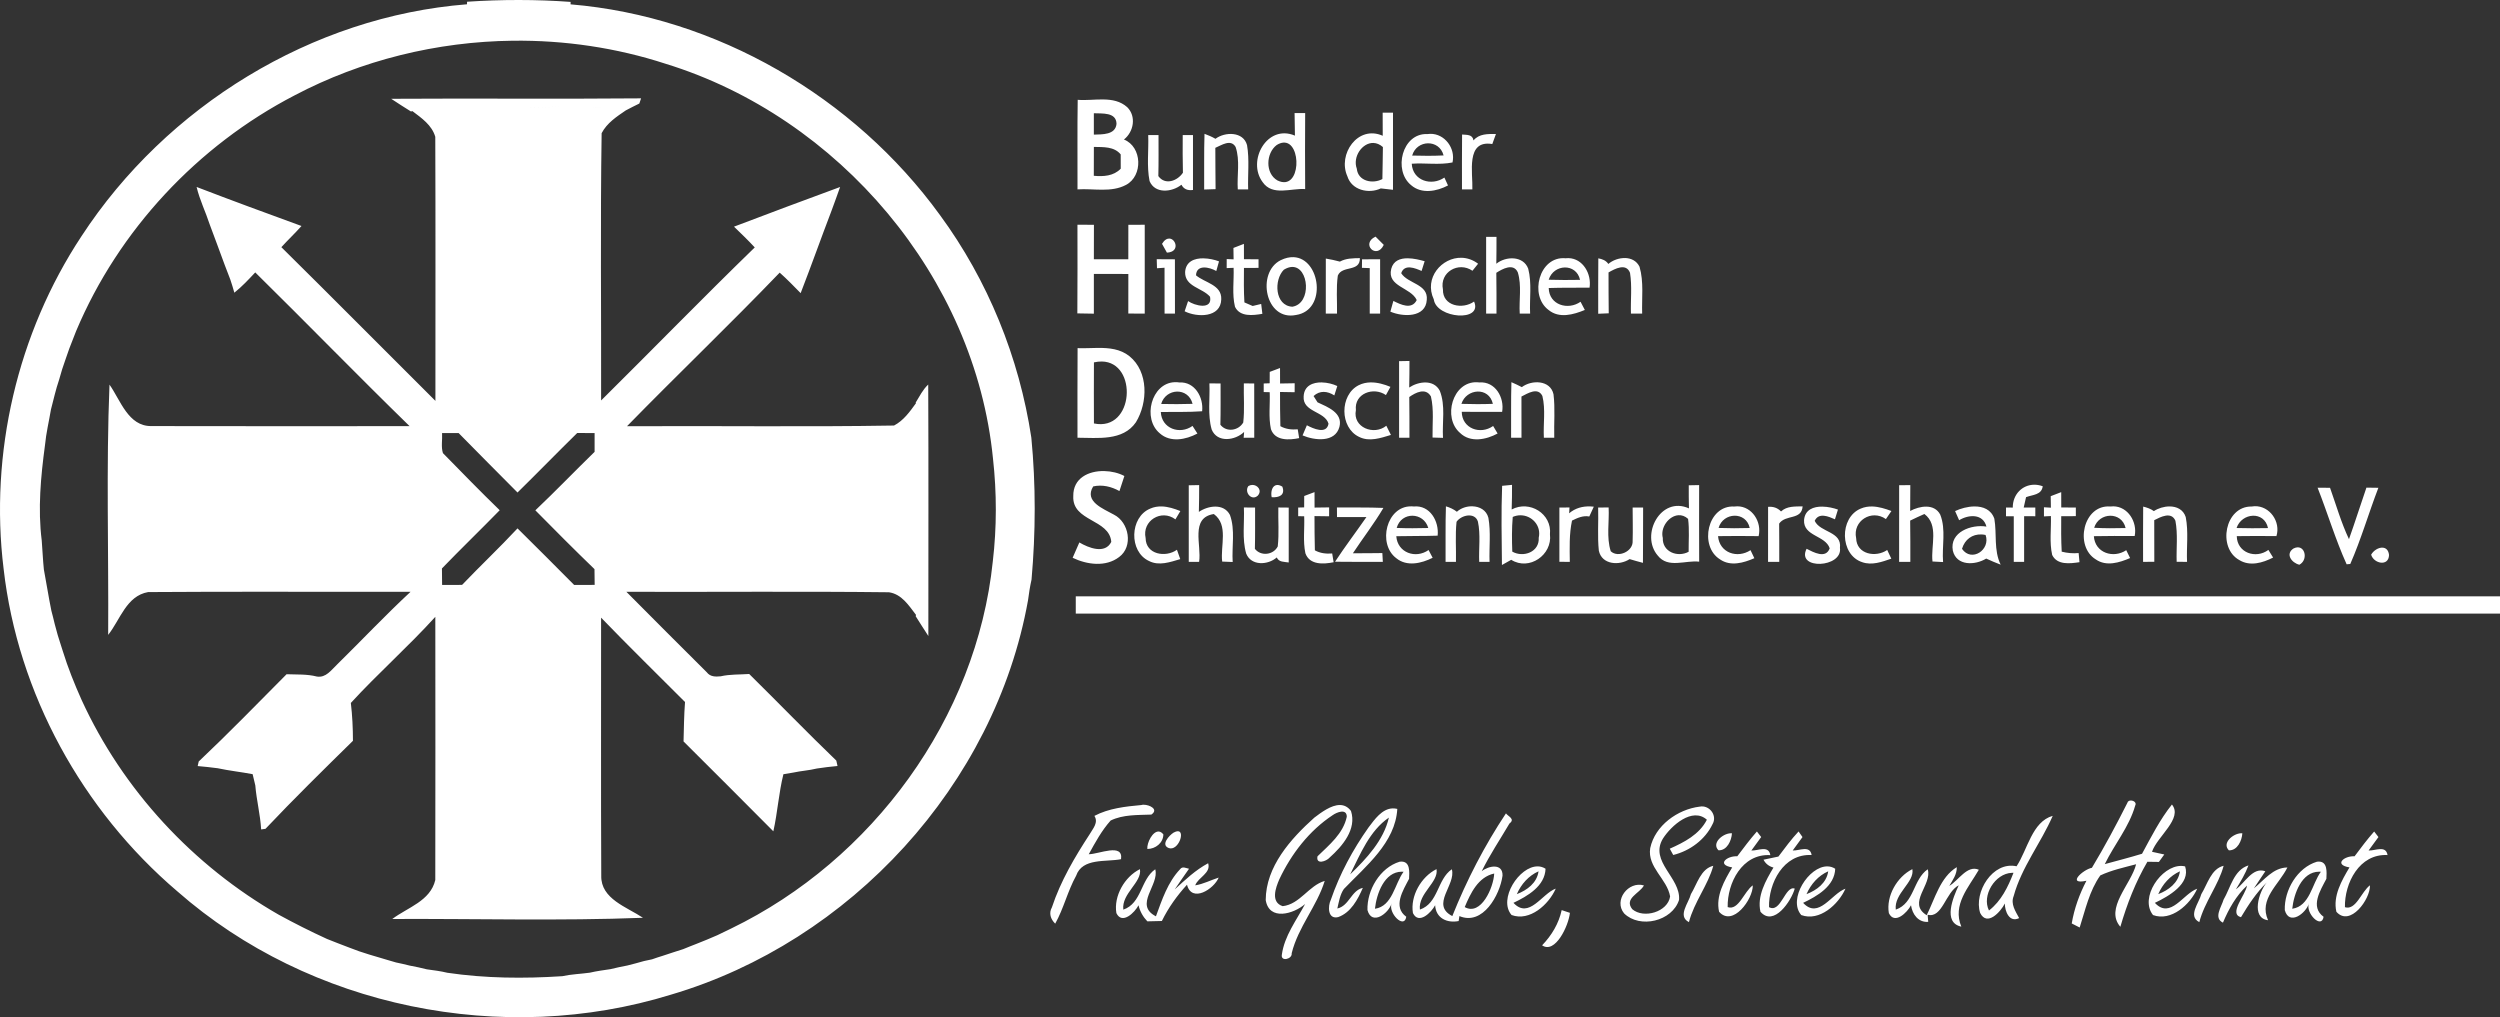 <svg xmlns:dc="http://purl.org/dc/elements/1.1/" xmlns:cc="http://creativecommons.org/ns#" xmlns:rdf="http://www.w3.org/1999/02/22-rdf-syntax-ns#" xmlns:svg="http://www.w3.org/2000/svg" xmlns="http://www.w3.org/2000/svg" xmlns:sodipodi="http://sodipodi.sourceforge.net/DTD/sodipodi-0.dtd" xmlns:inkscape="http://www.inkscape.org/namespaces/inkscape" width="150pt" height="61.034pt" viewBox="0 0 150 61.034" id="svg182" sodipodi:docname="BHDS_Logo_weiss.svg" inkscape:version="1.0.1 (3bc2e813f5, 2020-09-07)"><rect x="0" y="0" width="150" height="61.034" fill="#333333" stroke="none"/><style></style><defs id="defs186"></defs><path id="path2" style="fill:#ffffff;stroke-width:0.207" d="M 31.131,2.205314e-5 C 30.095,-0.001 29.059,0.034 28.024,0.104 l -0.004,0.153 C 18.711,0.991 9.977,6.377 4.889,14.173 1.041,19.998 -0.635,27.205 0.217,34.132 1.068,41.599 4.933,48.62 10.642,53.482 c 7.947,6.977 19.547,9.313 29.624,6.195 10.749,-3.17 19.429,-12.586 21.415,-23.658 0.054,-0.416 0.118,-0.832 0.211,-1.244 0.25,-2.828 0.261,-5.69 -0.012,-8.517 C 61.153,21.45 59.276,16.822 56.396,12.901 51.252,5.81 42.984,0.991 34.234,0.261 l 0.002,-0.147 C 33.202,0.038 32.166,0.001 31.13,2.205314e-5 Z M 30.763,2.443 c 3.106,-0.037 6.216,0.42 9.173,1.383 10.395,3.199 18.572,12.812 19.644,23.695 0.228,2.042 0.228,4.121 -0.012,6.164 -0.975,9.404 -7.221,17.915 -15.686,22.02 -0.283,0.132 -0.563,0.271 -0.844,0.408 -0.422,0.18 -0.842,0.364 -1.27,0.526 -0.259,0.106 -0.524,0.199 -0.778,0.31 -0.414,0.128 -0.824,0.267 -1.233,0.401 -0.213,0.064 -0.424,0.134 -0.633,0.209 -0.122,0.027 -0.364,0.077 -0.486,0.104 -0.327,0.101 -0.66,0.176 -0.989,0.265 -0.339,0.07 -0.679,0.13 -1.012,0.219 -0.416,0.064 -0.836,0.116 -1.246,0.213 -0.55,0.077 -1.109,0.091 -1.653,0.211 -2.299,0.151 -4.614,0.132 -6.896,-0.205 -0.406,-0.101 -0.822,-0.149 -1.233,-0.207 -0.335,-0.089 -0.676,-0.155 -1.016,-0.221 -0.275,-0.072 -0.553,-0.132 -0.83,-0.19 -0.321,-0.099 -0.645,-0.182 -0.964,-0.284 -0.213,-0.06 -0.424,-0.124 -0.633,-0.188 -0.211,-0.066 -0.42,-0.134 -0.629,-0.203 -0.211,-0.079 -0.422,-0.157 -0.631,-0.236 C 20.472,56.679 20.05,56.503 19.622,56.338 18.641,55.889 17.676,55.404 16.731,54.887 11.585,51.943 7.37,47.395 4.898,42.001 4.467,41.037 4.072,40.056 3.762,39.048 3.656,38.734 3.565,38.415 3.462,38.1 3.406,37.883 3.348,37.668 3.286,37.453 3.217,37.18 3.157,36.907 3.081,36.638 2.913,35.818 2.789,34.991 2.632,34.169 2.572,33.592 2.551,33.011 2.504,32.433 2.264,30.532 2.446,28.593 2.7,26.704 c 0.068,-0.72 0.238,-1.424 0.358,-2.137 0.157,-0.594 0.286,-1.194 0.486,-1.777 0.058,-0.213 0.12,-0.426 0.186,-0.637 0.068,-0.207 0.139,-0.414 0.211,-0.619 0.068,-0.209 0.143,-0.42 0.219,-0.627 0.137,-0.348 0.271,-0.697 0.408,-1.045 C 7.116,13.811 11.854,8.74 17.674,5.723 21.695,3.604 26.224,2.497 30.763,2.443 Z m 7.702,3.458 c -4.997,0.046 -9.996,-0.006 -14.993,0.027 0.387,0.265 0.79,0.507 1.186,0.761 l 0.085,-0.023 c 0.552,0.418 1.169,0.838 1.374,1.542 0.021,5.28 0.006,10.563 0.008,15.845 -3.085,-3.071 -6.147,-6.164 -9.243,-9.222 0.391,-0.432 0.819,-0.832 1.208,-1.271 -2.102,-0.768 -4.207,-1.537 -6.294,-2.342 0.184,0.776 0.542,1.496 0.788,2.253 0.308,0.805 0.596,1.616 0.898,2.423 0.108,0.296 0.226,0.59 0.339,0.884 0.087,0.259 0.168,0.521 0.24,0.784 0.457,-0.364 0.855,-0.792 1.254,-1.217 3.106,3.058 6.141,6.184 9.261,9.224 -5.167,0.002 -10.333,0.009 -15.5,-0.004 -1.384,0.012 -1.844,-1.55 -2.506,-2.487 -0.203,4.98 -0.047,10.014 -0.079,15.015 0.722,-0.91 1.092,-2.338 2.396,-2.568 5.249,-0.041 10.499,-0.004 15.748,-0.018 -1.517,1.411 -2.938,2.917 -4.414,4.368 -0.343,0.325 -0.666,0.807 -1.208,0.718 -0.592,-0.153 -1.21,-0.114 -1.817,-0.139 -1.746,1.757 -3.474,3.536 -5.274,5.237 -0.014,0.068 -0.046,0.205 -0.06,0.273 0.399,0.033 0.798,0.079 1.198,0.13 0.693,0.149 1.401,0.225 2.098,0.356 0.052,0.226 0.103,0.451 0.161,0.674 0.072,0.888 0.3,1.753 0.35,2.642 0.064,-0.01 0.197,-0.029 0.261,-0.037 1.705,-1.802 3.476,-3.542 5.247,-5.28 0,-0.759 -0.037,-1.519 -0.126,-2.272 1.63,-1.777 3.449,-3.379 5.069,-5.167 0.004,5.264 0.008,10.528 -0.002,15.791 -0.296,1.262 -1.659,1.643 -2.58,2.338 5.007,-0.023 10.05,0.122 15.04,-0.072 -0.956,-0.643 -2.535,-1.128 -2.502,-2.52 -0.025,-5.162 -0.006,-10.325 -0.01,-15.487 1.653,1.711 3.354,3.377 5.036,5.061 -0.06,0.786 -0.068,1.576 -0.089,2.365 1.796,1.796 3.602,3.584 5.388,5.392 0.255,-1.132 0.323,-2.301 0.604,-3.424 l 0.587,-0.099 c 0.468,-0.103 0.952,-0.128 1.419,-0.244 0.41,-0.064 0.824,-0.112 1.24,-0.151 -0.019,-0.081 -0.054,-0.244 -0.072,-0.325 -1.771,-1.703 -3.476,-3.472 -5.227,-5.196 -0.571,0.041 -1.15,0.011 -1.709,0.139 -0.315,0.033 -0.631,0.031 -0.836,-0.242 -1.614,-1.604 -3.22,-3.213 -4.823,-4.827 5.251,0.017 10.505,-0.035 15.754,0.027 0.77,0.114 1.19,0.794 1.624,1.359 l -0.021,0.077 c 0.255,0.395 0.501,0.797 0.761,1.19 -0.002,-5.03 0.015,-10.06 -0.008,-15.09 -0.325,0.304 -0.521,0.708 -0.751,1.08 l 0.012,0.045 c -0.368,0.509 -0.741,1.034 -1.312,1.335 -5.338,0.091 -10.683,0.01 -16.023,0.042 3.027,-3.097 6.16,-6.094 9.162,-9.216 0.439,0.391 0.848,0.811 1.258,1.231 0.639,-1.647 1.229,-3.315 1.86,-4.966 0.17,-0.468 0.345,-0.933 0.507,-1.403 -2.127,0.78 -4.248,1.575 -6.366,2.38 0.422,0.408 0.846,0.813 1.245,1.246 -3.112,3.021 -6.137,6.131 -9.218,9.182 0.012,-5.344 -0.05,-10.693 0.031,-16.037 C 36.418,7.377 37,6.998 37.552,6.621 36.946,6.515 36.336,6.456 35.724,6.426 35.113,6.395 34.499,6.394 33.884,6.403 c -0.922,0.013 -1.846,0.048 -2.767,0.043 0.921,0.005 1.845,-0.03 2.767,-0.043 0.615,-0.009 1.229,-0.007 1.841,0.023 0.612,0.03 1.222,0.089 1.828,0.196 0.267,-0.141 0.534,-0.279 0.807,-0.41 0.027,-0.079 0.079,-0.234 0.105,-0.31 z m 27.745,0.066 c -0.518,-0.009 -1.058,0.064 -1.548,0.022 -0.027,1.79 -0.006,3.582 -0.012,5.374 0.964,-0.066 2.019,0.207 2.911,-0.269 1.03,-0.54 0.97,-2.288 -0.124,-2.723 0.586,-0.459 0.755,-1.392 0.195,-1.941 C 67.225,6.066 66.728,5.976 66.21,5.968 Z M 26.768,6.397 c -0.149,0.003 -0.299,0.01 -0.447,0.019 0.149,-0.009 0.298,-0.016 0.447,-0.019 z m 0.621,3.104e-4 c 0.048,7.242e-4 0.096,0.001 0.143,0.002 -0.048,-9.932e-4 -0.096,-0.001 -0.143,-0.002 z m 0.583,0.015 c 0.192,0.006 0.383,0.011 0.574,0.017 -0.191,-0.006 -0.383,-0.011 -0.574,-0.017 z m -1.772,0.012 c -0.142,0.01 -0.284,0.023 -0.426,0.04 0.142,-0.017 0.284,-0.03 0.426,-0.04 z m 3.608,0.017 c -0.046,0.001 -0.092,0.002 -0.138,0.002 0.046,-7.449e-4 0.092,-0.001 0.138,-0.002 z m -0.687,6.001e-4 c 0.107,0.002 0.214,0.004 0.321,0.004 -0.107,1.421e-4 -0.214,-0.002 -0.321,-0.004 z m -3.677,0.07 c -0.03,0.005 -0.06,0.01 -0.09,0.016 0.03,-0.005 0.06,-0.011 0.09,-0.016 z m -0.306,0.058 c -0.032,0.007 -0.065,0.014 -0.097,0.021 0.032,-0.007 0.065,-0.014 0.097,-0.021 z m 57.822,0.192 c 0,0.461 -1.98e-4,0.923 0.004,1.384 -1.498,-0.666 -2.717,1.119 -2.121,2.431 0.255,0.832 1.277,1.072 2.007,0.728 0.242,0.029 0.484,0.058 0.73,0.083 V 6.762 Z m -5.285,0.023 c 0.004,0.451 0.009,0.902 0.021,1.353 -1.668,-0.714 -2.893,1.51 -1.939,2.787 0.594,0.861 1.703,0.356 2.553,0.42 -0.01,-1.521 -0.01,-3.042 0,-4.56 z m -12.044,0.01 c 0.492,0.027 1.349,-0.079 1.36,0.637 -0.062,0.672 -0.865,0.627 -1.36,0.646 z m 6.64,1.235 c -0.037,1.115 -0.012,2.228 -0.021,3.342 0.228,-0.008 0.455,-0.014 0.685,-0.023 -0.014,-0.826 -0.006,-1.653 -0.015,-2.479 0.368,-0.155 0.929,-0.55 1.217,-0.052 0.277,0.809 0.074,1.703 0.13,2.547 h 0.623 C 74.858,10.482 74.974,9.586 74.823,8.711 74.606,7.884 73.503,7.896 72.928,8.328 72.719,8.206 72.495,8.113 72.272,8.03 Z m 13.55,3.104e-4 c -0.057,6.414e-4 -0.116,0.005 -0.175,0.014 -1.523,-0.072 -2.067,2.187 -0.979,3.065 0.627,0.548 1.537,0.376 2.214,0.018 -0.054,-0.118 -0.163,-0.354 -0.217,-0.474 -0.774,0.534 -1.902,0.192 -1.959,-0.83 0.811,-0.058 1.647,0.087 2.446,-0.076 0.192,-0.85 -0.467,-1.727 -1.329,-1.717 z m 3.936,0.01 c -0.484,-0.004 -1.01,-0.021 -1.347,0.385 -0.054,-0.368 -0.399,-0.329 -0.685,-0.354 -0.014,1.099 -0.004,2.195 -0.006,3.294 h 0.623 c 0.041,-0.975 -0.418,-2.994 1.196,-2.723 0.072,-0.201 0.145,-0.401 0.219,-0.602 z M 68.893,8.105 c 0.035,0.919 -0.099,1.856 0.081,2.76 0.329,0.782 1.349,0.668 1.912,0.219 0.134,0.257 0.364,0.362 0.693,0.314 0.004,-1.097 0.002,-2.195 0,-3.294 h -0.616 c -0.002,0.753 -0.01,1.506 0.012,2.26 -0.333,0.497 -1.07,0.766 -1.475,0.201 0.021,-0.819 0.011,-1.639 0.011,-2.46 z m 8.098,0.453 C 78.122,8.45 78.082,11.532 76.646,10.826 75.903,10.403 75.953,9.191 76.602,8.701 76.744,8.613 76.874,8.568 76.991,8.557 Z m 5.414,0.02 c 0.188,0.006 0.383,0.08 0.569,0.245 -0.014,0.639 -0.013,1.281 -0.031,1.92 -0.579,0.312 -1.461,0.137 -1.535,-0.621 -0.262,-0.711 0.325,-1.565 0.998,-1.545 z m 3.273,0.021 c 0.406,-0.007 0.81,0.23 0.937,0.727 -0.629,0.029 -1.258,0.029 -1.885,0.008 0.134,-0.478 0.542,-0.729 0.948,-0.736 z M 65.632,8.815 c 0.567,0.014 1.211,-0.033 1.61,0.449 -0.002,0.286 -0.002,0.571 0.002,0.857 -0.426,0.445 -1.041,0.48 -1.616,0.426 0.004,-0.577 0.004,-1.155 0.004,-1.732 z m -0.985,4.668 c 0,1.773 0.01,3.546 -0.006,5.32 0.329,0.006 0.66,0.013 0.991,0.017 v -2.384 c 0.689,0 1.378,5.3e-5 2.069,0.002 -0.002,0.792 -5.2e-5,1.583 -0.002,2.375 0.327,0.002 0.656,0.002 0.985,0.002 v -5.33 c -0.329,0 -0.656,0.002 -0.983,0.002 0,0.689 -5.2e-5,1.378 -0.002,2.067 -0.691,0.002 -1.378,5.3e-5 -2.067,0.002 0,-0.689 -0.002,-1.378 0.004,-2.069 -0.331,0 -0.66,-0.002 -0.989,-0.004 z m 17.885,0.714 c -0.91,0.428 0.064,1.405 0.494,0.495 -0.166,-0.166 -0.331,-0.329 -0.494,-0.495 z m 6.636,0.015 v 4.604 h 0.621 c -0.002,-0.815 0.006,-1.633 -0.01,-2.448 0.372,-0.238 1.028,-0.602 1.289,-0.027 0.244,0.795 0.066,1.655 0.116,2.475 h 0.623 c -0.043,-0.896 0.114,-1.819 -0.114,-2.694 -0.292,-0.788 -1.347,-0.759 -1.914,-0.298 0.01,-0.536 0.01,-1.074 0.01,-1.612 z m -19.014,0.101 c -0.137,-0.002 -0.292,0.084 -0.433,0.317 0.072,0.132 0.219,0.395 0.294,0.528 0.791,-0.036 0.549,-0.838 0.14,-0.845 z m 4.481,0.319 c -0.211,0.081 -0.42,0.161 -0.629,0.244 0.002,0.172 0.008,0.513 0.01,0.685 l -0.414,-0.017 c 0,0.134 -0.002,0.406 -0.002,0.542 0.103,-0.004 0.312,-0.013 0.416,-0.017 0.029,0.776 -0.101,1.575 0.083,2.338 0.298,0.621 1.082,0.519 1.643,0.422 -0.017,-0.147 -0.052,-0.443 -0.071,-0.592 -0.172,0.039 -0.341,0.081 -0.511,0.122 l -0.496,-0.215 c -0.041,-0.687 -0.035,-1.378 -0.027,-2.067 0.29,-0.002 0.582,-0.004 0.875,-0.004 v -0.517 c -0.292,-0.002 -0.584,-0.002 -0.875,-0.004 -0.002,-0.308 -0.002,-0.614 -0.002,-0.92 z m 2.973,0.797 c -0.232,-0.008 -0.489,0.047 -0.767,0.182 -1.473,0.737 -0.927,3.668 0.919,3.288 1.883,-0.282 1.472,-3.415 -0.152,-3.47 z m 10.091,0.037 c -1.189,-0.035 -2.276,1.212 -1.672,2.496 0.157,1.155 2.959,1.374 2.417,0.13 -0.679,0.49 -1.895,0.281 -1.868,-0.726 -0.213,-1.039 0.935,-1.697 1.771,-1.12 l 0.339,-0.422 c -0.314,-0.238 -0.654,-0.348 -0.987,-0.358 z m 9.804,0.017 c -0.359,-0.009 -0.741,0.128 -1.004,0.354 -0.139,-0.211 -0.362,-0.294 -0.6,-0.337 -0.012,1.109 -0.006,2.218 -0.006,3.325 0.157,-0.006 0.474,-0.02 0.631,-0.027 -0.014,-0.817 -0.008,-1.635 -0.012,-2.452 0.385,-0.219 1.055,-0.586 1.289,0.023 0.13,0.807 0.029,1.633 0.056,2.448 h 0.673 C 98.5,17.879 98.637,16.913 98.372,16.005 98.199,15.646 97.862,15.49 97.503,15.481 Z m -15.91,0.004 c -0.412,0.008 -0.83,0.006 -1.2,0.209 -0.277,-0.079 -0.563,-0.133 -0.844,-0.182 -0.004,1.101 -0.002,2.201 -0.002,3.302 0.17,0 0.507,-0.002 0.674,-0.002 0.014,-0.759 -0.058,-1.523 0.048,-2.278 0.263,-0.635 1.339,-0.192 1.324,-1.049 z m 12.516,3.1e-4 c -0.058,-0.002 -0.117,10e-4 -0.178,0.008 -1.585,-0.145 -2.195,2.233 -1.016,3.104 0.639,0.523 1.49,0.281 2.175,-0.002 -0.064,-0.122 -0.193,-0.368 -0.257,-0.492 -0.751,0.528 -1.887,0.197 -1.91,-0.824 0.815,-0.027 1.633,-0.015 2.45,-0.021 0.13,-0.824 -0.395,-1.751 -1.264,-1.773 z m -9.644,0.01 c -0.451,-0.004 -0.861,0.139 -0.991,0.633 -0.265,1.074 1.179,1.107 1.529,1.873 -0.296,0.602 -0.966,0.269 -1.401,0.052 -0.062,0.213 -0.122,0.428 -0.18,0.643 0.743,0.323 2.123,0.379 2.185,-0.71 0.091,-0.952 -1.136,-0.96 -1.535,-1.597 0.192,-0.575 0.842,-0.3 1.223,-0.134 0.046,-0.147 0.139,-0.437 0.184,-0.584 -0.288,-0.082 -0.663,-0.173 -1.014,-0.176 z m -12.255,0.002 c -0.548,-0.008 -1.06,0.186 -1.103,0.822 -0.019,0.89 1.034,0.944 1.496,1.484 0.155,0.813 -0.931,0.536 -1.318,0.259 l -0.207,0.613 c 0.743,0.377 2.171,0.393 2.197,-0.718 0.039,-0.877 -0.991,-0.991 -1.515,-1.44 0.029,-0.679 0.817,-0.489 1.217,-0.259 0.041,-0.145 0.122,-0.434 0.163,-0.579 -0.261,-0.099 -0.602,-0.176 -0.931,-0.181 z m -2.806,0.053 c 0.004,0.137 0.01,0.407 0.015,0.542 0.114,-0.008 0.341,-0.023 0.453,-0.031 0.002,0.919 0.002,1.835 0.002,2.754 0.155,0 0.466,-5.2e-5 0.623,-0.002 -0.002,-1.084 -0.002,-2.17 -0.002,-3.257 -0.364,0 -0.726,-0.002 -1.091,-0.006 z m 13.402,0.004 c -0.362,0 -0.724,0.002 -1.084,0.002 -0.002,0.128 -0.004,0.385 -0.006,0.511 0.118,0.004 0.35,0.013 0.468,0.017 0.002,0.91 0.002,1.819 0,2.729 0.155,0.002 0.468,0.002 0.623,0.002 0,-1.086 -0.002,-2.175 0,-3.261 z m -5.287,0.46 c 1.023,-0.036 1.204,2.201 0.018,2.387 -1.055,-0.064 -1.113,-1.61 -0.507,-2.22 0.179,-0.11 0.342,-0.162 0.488,-0.167 z m 16.369,0.031 c 0.405,-0.007 0.801,0.233 0.916,0.744 -0.629,0.012 -1.256,0.013 -1.883,-0.008 0.149,-0.476 0.562,-0.729 0.967,-0.736 z m -28.025,4.827 c -0.408,0.003 -0.819,0.03 -1.208,0.014 -0.014,1.792 -0.004,3.583 -0.006,5.375 1.198,0.002 2.721,0.213 3.505,-0.927 0.722,-1.181 0.766,-3.031 -0.387,-3.964 -0.552,-0.441 -1.224,-0.503 -1.904,-0.498 z m 18.705,0.783 c -0.157,0.002 -0.468,0.008 -0.623,0.012 -0.004,1.531 -0.004,3.064 0,4.595 0.155,0 0.466,-5.4e-5 0.621,-0.002 -0.002,-0.813 0.004,-1.628 -0.01,-2.441 0.387,-0.275 0.985,-0.577 1.299,-0.035 0.19,0.807 0.083,1.645 0.097,2.466 0.157,0.004 0.472,0.015 0.627,0.019 -0.054,-0.937 0.163,-1.935 -0.192,-2.827 -0.368,-0.697 -1.274,-0.563 -1.835,-0.194 0.014,-0.532 0.014,-1.064 0.016,-1.593 z m -18.464,0.032 c 2.181,0.029 1.958,4.227 -0.468,3.717 -0.006,-1.223 -0.006,-2.444 0,-3.664 0.167,-0.038 0.323,-0.054 0.468,-0.052 z m 10.699,0.39 c -0.207,0.079 -0.414,0.155 -0.619,0.234 0,0.17 -0.002,0.513 -0.004,0.683 -0.089,0.002 -0.269,0.008 -0.358,0.012 v 0.515 c 0.091,0.002 0.271,0.006 0.36,0.008 0.031,0.737 -0.081,1.494 0.074,2.218 0.25,0.712 1.091,0.662 1.693,0.538 -0.021,-0.13 -0.064,-0.395 -0.085,-0.528 -0.364,0.031 -0.72,-0.008 -1.041,-0.188 -0.019,-0.683 -0.021,-1.368 -0.021,-2.053 0.292,0.004 0.583,0.008 0.877,0.015 0,-0.134 5.4e-5,-0.403 0.002,-0.538 -0.294,0.004 -0.588,0.01 -0.877,0.015 -0.002,-0.31 -0.002,-0.621 -0.002,-0.931 z m -6.33,0.852 c -1.396,0.058 -1.946,2.188 -0.885,3.069 0.637,0.569 1.568,0.379 2.257,0.012 -0.099,-0.153 -0.196,-0.304 -0.294,-0.457 -0.766,0.548 -1.86,0.159 -1.902,-0.836 0.826,-0.012 1.653,0.016 2.479,-0.044 0.093,-0.832 -0.436,-1.781 -1.365,-1.728 -0.1,-0.016 -0.197,-0.021 -0.29,-0.017 z m 20.212,4.14e-4 c -0.033,1.109 -0.011,2.22 -0.019,3.331 0.155,0.002 0.468,0.002 0.623,0.002 0,-0.824 0.004,-1.649 -0.002,-2.473 0.381,-0.194 0.985,-0.581 1.256,-0.033 0.201,0.813 0.044,1.674 0.089,2.506 0.157,0 0.467,-5.4e-5 0.623,-0.002 -0.025,-0.869 0.062,-1.744 -0.045,-2.609 -0.19,-0.861 -1.312,-0.873 -1.901,-0.426 -0.205,-0.108 -0.414,-0.207 -0.623,-0.296 z m -2.067,0.002 c -1.469,-0.052 -2.074,2.135 -1.016,3.041 0.617,0.602 1.57,0.408 2.255,0.035 -0.066,-0.112 -0.201,-0.337 -0.269,-0.451 -0.768,0.548 -1.873,0.153 -1.883,-0.852 0.807,0.006 1.614,0.01 2.423,0.004 0.149,-0.855 -0.41,-1.839 -1.365,-1.765 -0.049,-0.006 -0.098,-0.01 -0.145,-0.012 z m -9.307,0.01 c -0.548,-0.011 -1.061,0.2 -1.092,0.836 -0.074,0.954 1.275,0.884 1.492,1.643 -0.118,0.66 -0.919,0.292 -1.299,0.093 -0.087,0.203 -0.174,0.406 -0.259,0.608 0.712,0.304 1.953,0.451 2.212,-0.511 0.219,-0.848 -0.712,-1.194 -1.314,-1.475 -0.058,-0.095 -0.178,-0.283 -0.238,-0.376 0.375,-0.35 0.84,-0.302 1.246,-0.037 0.058,-0.188 0.118,-0.377 0.178,-0.563 -0.256,-0.123 -0.597,-0.21 -0.925,-0.217 z m 2.922,0 c -0.244,0.004 -0.485,0.054 -0.712,0.168 -1.148,0.581 -1.146,2.545 0.023,3.1 0.617,0.312 1.297,0.068 1.912,-0.116 -0.07,-0.139 -0.207,-0.416 -0.277,-0.552 -0.739,0.606 -2.036,0.103 -1.825,-0.94 -0.11,-0.997 1.058,-1.417 1.802,-0.9 0.089,-0.166 0.18,-0.329 0.271,-0.493 -0.372,-0.155 -0.787,-0.274 -1.194,-0.267 z m -9.669,0.058 c 0.043,0.919 -0.118,1.873 0.136,2.767 0.335,0.817 1.411,0.664 1.947,0.147 -0.008,0.087 -0.021,0.263 -0.027,0.35 0.159,0 0.476,-5.4e-5 0.635,-0.002 -0.002,-1.084 -0.002,-2.17 -0.002,-3.255 -0.155,-0.002 -0.465,-0.004 -0.623,-0.006 -0.017,0.782 0.052,1.569 -0.035,2.347 -0.288,0.497 -1.01,0.602 -1.372,0.135 0.021,-0.826 0.01,-1.651 0.012,-2.477 -0.17,0 -0.505,-0.004 -0.672,-0.004 z m 16.086,0.491 c 0.407,-0.015 0.806,0.217 0.922,0.738 -0.629,0.023 -1.258,0.021 -1.887,0 0.145,-0.462 0.559,-0.723 0.965,-0.738 z m -18.03,0.002 c 0.404,-0.009 0.806,0.228 0.934,0.736 -0.629,0.021 -1.258,0.021 -1.885,0.006 0.14,-0.477 0.547,-0.732 0.951,-0.742 z m -35.987,2.484 1.043,0.006 v 1.125 c -1.192,1.161 -2.346,2.363 -3.555,3.509 1.171,1.188 2.348,2.369 3.548,3.528 0.004,0.315 0.009,0.631 0.011,0.946 -0.41,0.002 -0.821,0.002 -1.231,0.004 -1.126,-1.14 -2.262,-2.268 -3.398,-3.395 -1.08,1.159 -2.232,2.245 -3.327,3.391 -0.399,0.002 -0.799,0.002 -1.198,0.004 -0.002,-0.331 -0.006,-0.66 -0.01,-0.991 1.138,-1.179 2.32,-2.319 3.466,-3.493 -1.157,-1.121 -2.28,-2.278 -3.406,-3.426 -0.122,-0.375 -0.025,-0.809 -0.052,-1.204 0.331,0 0.662,4.5e-5 0.995,0.002 1.169,1.196 2.355,2.375 3.532,3.565 1.202,-1.181 2.379,-2.39 3.582,-3.571 z m 31.627,2.284 c -0.943,-0.02 -1.88,0.422 -1.863,1.5 -0.079,1.539 2.168,1.368 2.28,2.75 -0.372,0.755 -1.366,0.36 -1.916,0.033 -0.137,0.306 -0.271,0.612 -0.403,0.921 0.859,0.414 1.987,0.569 2.789,-0.045 0.863,-0.635 0.598,-2.088 -0.315,-2.545 -0.623,-0.352 -1.802,-0.78 -1.241,-1.692 0.548,-0.124 1.092,0.01 1.575,0.279 0.097,-0.302 0.197,-0.602 0.296,-0.904 -0.343,-0.183 -0.773,-0.287 -1.201,-0.296 z m 55.792,0.82 c -0.715,0.004 -1.291,0.581 -1.286,1.371 -0.101,0 -0.304,-5.4e-5 -0.406,-0.002 v 0.522 h 0.466 v 2.739 h 0.621 v -2.741 c 0.168,0 0.505,0.002 0.672,0.002 v -0.522 h -0.697 c 0.035,-0.155 0.105,-0.468 0.141,-0.623 0.385,-0.149 0.933,-0.124 1.001,-0.654 -0.175,-0.064 -0.347,-0.094 -0.512,-0.093 z m -31.331,0.008 c -0.147,0.014 -0.445,0.043 -0.594,0.058 -0.06,1.581 -0.027,3.168 -0.011,4.751 0.186,-0.103 0.371,-0.209 0.557,-0.312 1.076,0.679 2.479,-0.294 2.324,-1.529 0.128,-1.235 -1.225,-2.067 -2.297,-1.49 0.019,-0.492 0.023,-0.985 0.021,-1.478 z m -15.593,0.005 c -0.076,0.003 -0.154,0.024 -0.228,0.069 -0.261,0.37 0.195,0.913 0.565,0.575 0.281,-0.309 -0.008,-0.656 -0.337,-0.645 z m 1.484,0.004 c -0.274,0.026 -0.381,0.387 -0.313,0.733 0.447,0.031 0.83,-0.122 0.641,-0.635 -0.128,-0.079 -0.237,-0.107 -0.329,-0.098 z m -4.664,0.005 c -0.155,0.002 -0.467,0.008 -0.623,0.012 -0.002,1.531 -0.004,3.064 0,4.595 0.155,0 0.466,-5.3e-5 0.621,-0.002 0.159,-0.987 -0.552,-2.65 0.884,-2.868 0.896,0.66 0.383,1.912 0.501,2.853 l 0.629,0.025 c -0.058,-0.935 0.161,-1.922 -0.163,-2.822 -0.37,-0.712 -1.308,-0.565 -1.866,-0.184 0.017,-0.536 0.016,-1.074 0.018,-1.61 z m 30,0 c -0.155,0.002 -0.468,0.008 -0.623,0.012 -0.002,0.461 2e-5,0.925 0.012,1.386 -1.695,-0.768 -2.94,1.597 -1.87,2.833 0.617,0.788 1.657,0.265 2.483,0.364 -0.008,-1.533 -0.004,-3.064 -0.002,-4.595 z m 12.671,0.002 c -0.168,0.002 -0.503,0.004 -0.67,0.006 -0.004,1.533 -0.002,3.067 -0.002,4.6 h 0.673 c 0,-0.826 0.004,-1.651 -0.01,-2.477 0.281,-0.139 0.565,-0.269 0.854,-0.397 0.884,0.668 0.374,1.91 0.486,2.851 0.159,0.008 0.476,0.025 0.635,0.033 -0.077,-0.944 0.186,-1.953 -0.172,-2.849 -0.362,-0.681 -1.238,-0.517 -1.802,-0.217 0.008,-0.517 0.008,-1.032 0.008,-1.55 z m 27.366,0.151 c -0.356,1.028 -0.681,2.067 -1.047,3.091 -0.468,-0.991 -0.77,-2.051 -1.136,-3.081 -0.186,-0.002 -0.559,-0.004 -0.747,-0.006 0.6,1.525 1.07,3.104 1.742,4.595 0.056,-0.004 0.163,-0.014 0.219,-0.018 0.652,-1.484 1.103,-3.054 1.686,-4.571 -0.18,-0.002 -0.538,-0.008 -0.718,-0.01 z M 78.872,29.526 c -0.207,0.079 -0.414,0.155 -0.619,0.234 0,0.17 -0.002,0.513 -0.004,0.683 -0.089,0.002 -0.269,0.008 -0.358,0.01 v 0.517 c 0.091,0.002 0.271,0.006 0.36,0.008 0.031,0.737 -0.081,1.492 0.072,2.216 0.25,0.714 1.09,0.664 1.695,0.54 -0.023,-0.13 -0.064,-0.393 -0.087,-0.526 -0.362,0.029 -0.718,-0.01 -1.039,-0.188 -0.019,-0.685 -0.021,-1.37 -0.023,-2.055 0.292,0.004 0.584,0.008 0.877,0.012 0,-0.134 5.4e-5,-0.401 0.002,-0.534 -0.294,0.004 -0.586,0.008 -0.875,0.012 -0.002,-0.31 -0.002,-0.621 -0.002,-0.931 z m 44.8,0.002 c -0.211,0.081 -0.422,0.161 -0.629,0.242 0.002,0.174 0.008,0.517 0.01,0.691 -0.103,-0.006 -0.312,-0.018 -0.416,-0.025 v 0.548 c 0.103,-0.004 0.31,-0.017 0.416,-0.021 0.027,0.776 -0.095,1.571 0.077,2.334 0.3,0.621 1.074,0.519 1.639,0.434 -0.012,-0.139 -0.039,-0.412 -0.051,-0.548 -0.343,0.031 -0.685,0.002 -1.016,-0.083 -0.039,-0.708 -0.035,-1.419 -0.029,-2.127 0.292,-0.002 0.584,-0.004 0.877,-0.004 v -0.517 c -0.294,0 -0.586,-0.002 -0.875,-0.004 -0.002,-0.306 -0.004,-0.614 -0.002,-0.92 z m 11.605,0.844 c -0.06,0.002 -0.122,0.008 -0.184,0.019 -1.601,-0.021 -2.063,2.479 -0.737,3.211 0.641,0.397 1.409,0.17 2.03,-0.149 -0.097,-0.153 -0.192,-0.306 -0.283,-0.459 -0.751,0.559 -1.881,0.178 -1.897,-0.826 0.792,-0.014 1.587,-0.01 2.38,-0.002 0.268,-0.865 -0.405,-1.821 -1.308,-1.794 z m -46.938,0.005 c -0.337,-0.008 -0.687,0.109 -0.926,0.329 -0.194,-0.155 -0.422,-0.255 -0.658,-0.327 -0.037,1.111 -0.012,2.222 -0.021,3.331 0.157,0.002 0.467,0.002 0.623,0.002 0.017,-0.801 -0.047,-1.605 0.035,-2.404 0.277,-0.408 1.101,-0.596 1.283,-0.012 0.168,0.788 0.044,1.614 0.077,2.417 h 0.621 c -0.031,-0.881 0.085,-1.777 -0.07,-2.648 -0.12,-0.462 -0.53,-0.677 -0.963,-0.687 z m 15.902,0.002 c -0.059,-2.07e-4 -0.119,0.004 -0.18,0.012 -1.614,-0.095 -2.137,2.382 -0.859,3.172 0.629,0.439 1.417,0.209 2.059,-0.071 -0.058,-0.12 -0.172,-0.362 -0.23,-0.482 -0.784,0.519 -1.866,0.167 -1.949,-0.842 0.811,-0.014 1.622,-0.01 2.435,0 0.204,-0.852 -0.393,-1.785 -1.276,-1.789 z m 22.557,0.001 c -0.059,-6.21e-4 -0.119,0.003 -0.18,0.01 -1.628,-0.13 -2.164,2.39 -0.871,3.174 0.629,0.441 1.417,0.195 2.059,-0.081 -0.081,-0.157 -0.157,-0.314 -0.232,-0.472 -0.772,0.517 -1.877,0.165 -1.943,-0.84 0.815,-0.019 1.633,-0.012 2.45,-0.01 0.169,-0.844 -0.405,-1.771 -1.283,-1.782 z m -42.117,6.2e-4 c -1.495,-0.026 -2.046,2.253 -0.905,3.111 0.635,0.523 1.515,0.311 2.183,-0.025 -0.062,-0.116 -0.184,-0.35 -0.246,-0.466 -0.774,0.548 -1.864,0.163 -1.936,-0.828 0.826,-0.021 1.653,-0.004 2.481,-0.033 0.095,-0.859 -0.46,-1.846 -1.428,-1.751 -0.05,-0.006 -0.099,-0.009 -0.148,-0.01 z m 23.477,0.001 c -0.451,0.012 -0.941,-0.027 -1.297,0.306 -0.203,-0.213 -0.461,-0.306 -0.776,-0.277 -0.004,1.101 -0.002,2.199 -0.002,3.3 h 0.672 c -0.002,-0.766 0.004,-1.531 -0.006,-2.295 0.395,-0.565 1.347,-0.192 1.409,-1.034 z m -12.732,0.003 c -0.467,-0.017 -0.912,0.099 -1.278,0.413 0.004,-0.089 0.016,-0.263 0.021,-0.35 -0.151,0.002 -0.453,0.004 -0.606,0.006 0.002,1.086 0.002,2.17 0,3.255 0.157,0.002 0.467,0.002 0.625,0.002 -0.01,-0.826 -0.041,-1.662 0.132,-2.475 0.325,-0.159 0.662,-0.319 1.037,-0.246 0.091,-0.197 0.18,-0.393 0.271,-0.59 -0.068,-0.008 -0.135,-0.013 -0.202,-0.015 z m 34.744,8.28e-4 c -0.332,1.38e-4 -0.679,0.109 -0.938,0.281 -0.192,-0.141 -0.416,-0.215 -0.642,-0.271 -0.012,1.105 -0.006,2.21 -0.006,3.315 0.168,0 0.505,-5.3e-5 0.674,-0.002 -0.004,-0.834 0.002,-1.665 -0.004,-2.499 0.391,-0.197 1.024,-0.536 1.27,0.035 0.155,0.811 0.048,1.645 0.075,2.464 0.155,0.002 0.466,0.002 0.623,0.002 -0.039,-0.894 0.095,-1.806 -0.079,-2.688 -0.148,-0.457 -0.547,-0.637 -0.973,-0.637 z m -60.476,0.001 c -0.231,-0.006 -0.46,0.031 -0.68,0.129 -1.239,0.509 -1.293,2.586 -0.072,3.145 0.602,0.31 1.27,0.062 1.873,-0.114 -0.05,-0.141 -0.149,-0.422 -0.199,-0.561 -0.681,0.488 -1.871,0.284 -1.879,-0.701 -0.228,-1.039 0.948,-1.761 1.788,-1.122 0.099,-0.168 0.196,-0.333 0.296,-0.499 -0.353,-0.144 -0.742,-0.269 -1.127,-0.278 z m 48.771,0 c -0.404,0.003 -0.831,0.122 -1.16,0.278 0.079,0.184 0.159,0.366 0.242,0.548 0.575,-0.35 1.432,-0.403 1.639,0.383 -0.898,-0.151 -2.222,0.325 -2.017,1.442 0.219,0.933 1.341,0.886 2.003,0.476 0.281,0.132 0.573,0.254 0.867,0.366 -0.424,-0.871 -0.22,-1.839 -0.379,-2.758 -0.192,-0.551 -0.675,-0.739 -1.194,-0.735 z m -6.129,0.002 c -0.235,-0.006 -0.468,0.029 -0.693,0.127 -1.293,0.536 -1.266,2.774 0.089,3.215 0.583,0.207 1.19,-0.019 1.746,-0.211 -0.062,-0.13 -0.186,-0.391 -0.246,-0.521 -0.687,0.472 -1.837,0.263 -1.864,-0.708 -0.221,-1.037 0.929,-1.755 1.786,-1.146 0.11,-0.161 0.22,-0.323 0.331,-0.484 -0.362,-0.137 -0.758,-0.261 -1.149,-0.272 z m -2.986,0.008 c -0.544,-0.009 -1.053,0.18 -1.108,0.806 -0.05,0.983 1.285,0.913 1.539,1.697 -0.236,0.648 -0.973,0.236 -1.386,0.027 -0.643,1.283 2.172,1.146 2.001,-0.054 0.124,-0.999 -1.181,-0.912 -1.515,-1.622 0.242,-0.523 0.832,-0.261 1.215,-0.093 0.058,-0.197 0.118,-0.391 0.18,-0.583 -0.261,-0.095 -0.599,-0.172 -0.926,-0.177 z M 96.518,30.447 c -0.211,0.002 -0.42,0.004 -0.629,0.006 0.027,0.863 -0.048,1.73 0.041,2.588 0.182,0.85 1.233,0.908 1.848,0.505 0.265,0.081 0.53,0.155 0.799,0.225 0.014,-1.107 -3.9e-5,-2.214 0.01,-3.321 -0.213,-0.002 -0.422,-0.002 -0.629,0 0,0.668 0.021,1.339 0,2.009 0.039,0.619 -0.869,1.035 -1.314,0.615 -0.267,-0.844 -0.081,-1.755 -0.126,-2.628 z m -21.885,0.002 c 0.043,0.919 -0.12,1.873 0.139,2.769 0.304,0.747 1.301,0.693 1.835,0.229 0.126,0.294 0.449,0.255 0.716,0.302 0.002,-1.099 0,-2.197 0,-3.294 -0.155,-0.002 -0.466,-0.004 -0.623,-0.006 -0.017,0.778 0.052,1.565 -0.035,2.338 -0.263,0.515 -1.014,0.604 -1.372,0.143 0.021,-0.826 0.01,-1.651 0.012,-2.477 -0.17,-0.002 -0.505,-0.002 -0.673,-0.004 z m 5.583,0.002 c 0.002,0.143 0.004,0.428 0.004,0.571 h 1.767 c -0.623,0.898 -1.285,1.769 -1.885,2.682 0.956,0.014 1.912,0.006 2.868,0.008 -0.006,-0.132 -0.021,-0.395 -0.029,-0.528 -0.59,0.01 -1.179,0.01 -1.767,0.012 0.6,-0.912 1.274,-1.777 1.831,-2.721 -0.929,-0.039 -1.86,-0.019 -2.789,-0.025 z m 20.493,0.462 c 0.194,-0.012 0.393,0.052 0.576,0.219 0.085,0.654 0.027,1.316 0.033,1.974 -0.666,0.36 -1.587,0.002 -1.55,-0.83 -0.163,-0.618 0.36,-1.328 0.94,-1.363 z m -9.475,0.004 c 0.671,0.004 1.257,0.611 1.09,1.347 0.052,0.857 -0.923,1.209 -1.587,0.834 -0.025,-0.693 -0.033,-1.388 0.027,-2.082 0.156,-0.069 0.315,-0.1 0.47,-0.099 z m 12.835,0.025 c 0.407,-0.007 0.807,0.23 0.914,0.738 -0.623,0.021 -1.248,0.019 -1.868,-0.004 0.134,-0.474 0.548,-0.727 0.954,-0.734 z m -19.319,8.28e-4 c 0.405,0.005 0.809,0.254 0.947,0.737 -0.631,0.019 -1.264,0.021 -1.896,-0.004 0.139,-0.498 0.544,-0.738 0.949,-0.733 z m 50.418,0 c 0.406,-0.015 0.801,0.216 0.913,0.742 -0.631,0.014 -1.258,0.014 -1.887,-0.004 0.152,-0.46 0.568,-0.722 0.974,-0.737 z m -8.554,0.001 c 0.407,-0.004 0.806,0.235 0.922,0.738 -0.629,0.019 -1.26,0.019 -1.887,-0.015 0.145,-0.472 0.558,-0.719 0.965,-0.723 z m -7.722,1.122 c 0.079,0.004 0.16,0.014 0.243,0.032 0.315,0.888 -0.848,1.662 -1.415,0.832 0.168,-0.567 0.619,-0.888 1.172,-0.864 z m 18.949,0.775 c -0.07,0.004 -0.147,0.026 -0.231,0.068 -0.507,0.331 -0.11,0.865 0.352,0.975 0.509,-0.273 0.371,-1.074 -0.12,-1.043 z m 5.114,0.017 c -0.247,-0.012 -0.545,0.17 -0.687,0.424 0.163,0.544 1.055,0.724 1.074,0.017 -0.033,-0.303 -0.194,-0.431 -0.386,-0.44 z m -78.409,2.923 v 1.034 H 150 c -0.002,-0.346 -0.002,-0.691 0,-1.034 z m 63.313,12.249 c -0.101,-0.002 -0.195,0.042 -0.219,0.145 -0.664,1.32 -1.364,2.625 -2.125,3.892 -0.55,0.108 -1.543,1.041 -0.329,0.778 -0.42,0.805 -0.731,1.666 -0.882,2.562 0.12,0.062 0.356,0.182 0.476,0.244 0.343,-1.064 0.581,-2.202 1.239,-3.126 0.681,-0.319 1.424,-0.478 2.148,-0.67 -0.294,1.198 -1.902,2.649 -0.946,3.753 0.397,-1.357 0.906,-2.677 1.622,-3.902 0.174,0.004 0.519,0.008 0.691,0.01 l 0.323,-0.447 c -0.184,-0.039 -0.552,-0.122 -0.737,-0.161 0.308,-0.921 1.873,-2.005 1.196,-2.837 -0.718,0.898 -1.246,1.945 -1.794,2.955 -0.741,0.226 -1.49,0.418 -2.235,0.621 0.575,-1.186 1.461,-2.226 1.823,-3.507 0.1,-0.178 -0.084,-0.306 -0.252,-0.309 z M 68.613,48.283 c -0.051,6.21e-4 -0.097,0.007 -0.135,0.02 -0.956,0.087 -1.951,0.196 -2.814,0.65 0.257,0.403 -0.091,0.761 -0.283,1.099 -0.9,1.38 -1.747,2.816 -2.266,4.387 -0.199,0.352 -0.078,0.712 0.197,0.981 0.511,-0.917 0.747,-1.957 1.256,-2.878 0.377,-1.084 1.788,-0.809 2.694,-0.991 0.145,-0.989 -1.316,-0.304 -1.937,-0.296 0.387,-0.706 0.776,-1.422 1.314,-2.024 0.755,-0.366 1.624,-0.323 2.442,-0.356 0.462,-0.313 -0.111,-0.595 -0.467,-0.591 z m 11.787,0.018 c -0.534,-0.007 -1.136,0.453 -1.542,0.759 -1.419,1.272 -2.909,2.938 -2.915,4.945 0.205,1.264 1.676,0.838 2.363,0.236 -0.521,0.979 -1.243,1.914 -1.395,3.04 -0.081,0.441 0.639,0.267 0.59,-0.085 0.385,-1.57 1.517,-2.829 1.982,-4.341 -0.964,0.279 -1.48,1.399 -2.522,1.515 -0.735,-0.236 -0.424,-1.101 -0.201,-1.612 0.716,-1.519 1.792,-2.92 3.205,-3.851 0.236,-0.17 0.842,-0.416 0.842,0.099 -0.213,1.014 -1.055,1.688 -1.757,2.373 -0.11,0.519 0.53,0.308 0.728,0.075 0.766,-0.683 1.637,-1.703 1.281,-2.795 -0.189,-0.255 -0.417,-0.354 -0.66,-0.358 z m 21.691,0.084 c -0.035,0.001 -0.071,0.006 -0.107,0.013 -1.328,0.161 -2.684,1.136 -2.971,2.489 -0.182,1.148 1.012,1.848 1.194,2.897 -0.134,0.933 -1.585,1.357 -2.272,0.767 -0.511,-0.652 0.453,-0.95 0.702,-1.425 -0.935,-0.277 -1.833,0.89 -1.192,1.676 0.954,0.939 2.891,0.47 3.298,-0.807 0.112,-1.33 -1.792,-2.299 -0.97,-3.675 0.501,-0.788 1.771,-1.912 2.64,-1.136 -0.453,0.89 -1.357,1.349 -2.226,1.738 0.052,0.093 0.155,0.282 0.207,0.377 0.993,-0.242 1.916,-0.919 2.359,-1.85 0.285,-0.491 -0.134,-1.085 -0.661,-1.064 z m -18.537,0.119 c -0.635,0.023 -1.077,0.663 -1.439,1.139 -0.946,1.335 -1.734,2.797 -2.266,4.347 -0.186,0.381 -0.194,1.188 0.439,1.037 0.763,-0.269 1.179,-1.057 1.483,-1.756 -0.699,0.155 -0.813,1.078 -1.531,1.239 0.095,-0.397 0.155,-0.828 0.393,-1.171 1.312,-1.366 3.089,-2.781 3.205,-4.805 -0.099,-0.024 -0.193,-0.033 -0.284,-0.03 z m 6.804,0.297 c -1.285,1.935 -2.359,4.008 -3.219,6.164 -1.33,-0.683 0.238,-1.873 -0.029,-2.81 -0.886,0.606 -0.803,2.044 -1.916,2.419 -0.114,-0.97 1.14,-1.643 0.997,-2.427 -0.921,0.457 -1.583,1.616 -1.415,2.638 0.346,0.718 1.109,-0.041 1.332,-0.47 0.046,0.78 0.716,1.084 1.411,0.948 0.01,-0.074 0.035,-0.223 0.045,-0.298 1.407,0.594 2.431,-1.264 2.588,-2.425 0.025,-0.768 -0.846,-0.596 -1.25,-0.265 0.488,-0.993 1.107,-1.912 1.665,-2.864 0.364,-0.275 -0.079,-0.424 -0.211,-0.61 z m 32.806,0.149 c -1.244,0.356 -1.508,2.026 -2.17,3.027 -1.438,-0.317 -2.578,1.562 -2.185,2.799 0.414,0.836 1.229,-0.066 1.482,-0.565 -0.002,0.474 0.275,1.165 0.859,0.875 -0.217,-0.408 -0.524,-0.84 -0.329,-1.322 0.476,-1.738 1.635,-3.18 2.344,-4.815 z m -39.83,0.105 c -0.317,1.368 -1.341,2.458 -2.324,3.408 0.61,-1.219 1.163,-2.611 2.324,-3.408 z M 70.672,49.873 c -0.065,-4.14e-4 -0.147,0.024 -0.25,0.08 -0.273,0.166 -0.801,0.749 -0.288,0.933 0.558,0.185 0.99,-1.01 0.538,-1.013 z m 37.242,0.015 c -0.441,0.472 -0.823,0.993 -1.21,1.506 -0.3,0.058 -0.598,0.122 -0.894,0.188 0.124,0.24 0.325,0.397 0.598,0.472 -0.466,0.784 -0.997,1.715 -0.78,2.652 0.795,0.921 1.854,-0.65 2.057,-1.39 -0.579,-0.207 -0.834,1.504 -1.544,1.113 -0.031,-1.432 0.859,-3.218 2.557,-3.127 -0.101,-0.61 -0.743,-0.248 -1.136,-0.273 0.194,-0.269 0.393,-0.534 0.588,-0.805 -0.06,-0.083 -0.176,-0.253 -0.236,-0.337 z m -2.501,0.002 c -0.418,0.476 -0.796,0.983 -1.177,1.488 -0.61,-0.041 -1.275,0.505 -0.304,0.666 -0.47,0.786 -1.003,1.722 -0.786,2.663 0.817,0.927 2.036,-0.749 2.022,-1.585 -0.519,0.358 -0.853,1.535 -1.508,1.304 -0.029,-1.43 0.861,-3.22 2.56,-3.118 -0.101,-0.615 -0.743,-0.255 -1.138,-0.277 0.195,-0.269 0.395,-0.538 0.59,-0.809 -0.087,-0.112 -0.172,-0.221 -0.256,-0.331 z m 37.037,0 c -0.42,0.476 -0.799,0.983 -1.177,1.488 -0.612,-0.041 -1.275,0.503 -0.304,0.666 -0.47,0.786 -1.003,1.722 -0.786,2.663 0.815,0.929 2.044,-0.751 2.015,-1.589 -0.509,0.372 -0.84,1.523 -1.502,1.314 -0.031,-1.434 0.859,-3.22 2.557,-3.129 -0.103,-0.61 -0.745,-0.248 -1.138,-0.273 0.194,-0.269 0.397,-0.536 0.592,-0.807 -0.087,-0.112 -0.174,-0.221 -0.257,-0.333 z m -72.907,0.004 c -0.377,-0.05 -0.74,0.674 -0.703,1.045 0.49,-0.002 0.952,-0.36 0.962,-0.873 -0.084,-0.108 -0.171,-0.161 -0.259,-0.172 z m 64.903,0.102 c -0.48,0.028 -1.144,0.597 -0.713,1.024 0.511,0.019 0.782,-0.583 0.807,-1.022 -0.03,-0.003 -0.061,-0.004 -0.093,-0.002 z m -30.622,2.07e-4 c -0.478,0.03 -1.141,0.595 -0.716,1.021 0.513,0.025 0.784,-0.581 0.809,-1.02 -0.03,-0.003 -0.061,-0.004 -0.093,-0.001 z m -19.733,1.699 c -0.035,-2.07e-4 -0.073,0.002 -0.114,0.008 -1.179,0.358 -1.968,1.709 -1.929,2.903 0.261,0.958 1.272,0.201 1.455,-0.414 -0.248,0.571 0.757,1.591 0.873,0.813 -0.826,-0.596 -0.192,-1.585 0.168,-2.276 0.019,-0.407 0.075,-1.029 -0.453,-1.034 z m 55.038,0 c -0.035,-2.07e-4 -0.073,0.002 -0.114,0.008 -1.179,0.358 -1.968,1.707 -1.928,2.903 0.261,0.958 1.272,0.201 1.455,-0.414 -0.248,0.571 0.755,1.589 0.873,0.815 -0.824,-0.598 -0.194,-1.585 0.168,-2.278 0.019,-0.407 0.075,-1.029 -0.453,-1.034 z m -66.64,0.099 c -0.757,0.406 -1.382,0.998 -2.007,1.573 0.277,-0.42 0.575,-0.826 0.859,-1.241 -0.174,-0.035 -0.395,-0.168 -0.534,0.025 -0.743,0.782 -1.086,1.835 -1.451,2.828 -1.345,-0.685 0.219,-1.881 -0.041,-2.822 -0.884,0.608 -0.805,2.042 -1.916,2.421 -0.116,-0.97 1.138,-1.645 0.997,-2.429 -0.921,0.455 -1.583,1.618 -1.413,2.638 0.343,0.716 1.107,-0.039 1.328,-0.47 0.087,0.366 0.271,0.693 0.53,0.964 0.29,-0.008 0.579,-0.016 0.871,-0.021 0.391,-0.799 0.91,-1.521 1.508,-2.177 0.286,1.117 1.622,0.257 1.902,-0.428 -0.472,0.151 -0.917,0.389 -1.409,0.466 0.178,-0.486 0.962,-0.732 0.776,-1.326 z m 62.419,0.13 c -0.881,0.273 -1.078,1.343 -1.496,2.059 -0.122,0.43 -0.615,1.095 -0.035,1.376 0.346,-0.821 0.786,-1.608 1.442,-2.224 -0.064,0.542 -1.134,1.697 -0.36,1.897 0.443,-0.743 0.921,-1.467 1.543,-2.08 -0.468,0.548 -0.964,2.133 0.083,2.262 -0.573,-1.272 0.646,-2.125 1.159,-3.166 -0.863,0.008 -1.399,0.766 -2.011,1.252 0.23,-0.341 0.459,-0.683 0.687,-1.024 -0.763,-0.281 -1.237,0.722 -1.765,1.08 0.281,-0.461 0.565,-0.925 0.753,-1.432 z m -1.49,0.023 c -0.747,0.176 -0.975,1.109 -1.339,1.701 -0.137,0.536 -0.828,1.316 -0.12,1.68 0.308,-1.202 1.157,-2.232 1.459,-3.381 z m -30.621,0.002 c -0.749,0.17 -0.977,1.105 -1.341,1.697 -0.134,0.536 -0.828,1.318 -0.12,1.682 0.31,-1.202 1.153,-2.233 1.461,-3.379 z m 28.074,0.006 c -1.197,-0.014 -2.519,1.915 -1.689,2.949 1.088,0.399 2.224,-0.631 2.651,-1.581 -0.834,0.286 -1.604,1.86 -2.541,0.848 0.821,-0.391 2.156,-1.144 1.816,-2.187 -0.078,-0.019 -0.157,-0.029 -0.237,-0.029 z m -21.221,0.028 c -1.119,-0.022 -2.4,1.979 -1.573,2.921 1.088,0.399 2.226,-0.631 2.651,-1.583 -0.832,0.29 -1.606,1.86 -2.541,0.85 0.842,-0.401 1.891,-1.003 1.926,-2.046 -0.147,-0.095 -0.303,-0.139 -0.463,-0.142 z m -17.38,2.07e-4 c -1.119,-0.021 -2.399,1.977 -1.575,2.918 1.088,0.403 2.233,-0.629 2.651,-1.585 -0.828,0.298 -1.603,1.862 -2.539,0.854 0.842,-0.401 1.891,-1.003 1.926,-2.046 -0.147,-0.094 -0.303,-0.139 -0.463,-0.142 z m 25.137,0.045 c -0.995,0.61 -1.308,1.887 -1.806,2.884 -1.194,-0.737 0.354,-1.835 0.062,-2.756 -0.883,0.61 -0.805,2.042 -1.916,2.421 -0.118,-0.972 1.144,-1.645 0.995,-2.429 -0.919,0.459 -1.583,1.616 -1.411,2.638 0.346,0.718 1.107,-0.041 1.33,-0.47 0.081,0.542 0.431,1.035 1.033,0.997 -0.008,-0.106 -0.027,-0.321 -0.035,-0.429 0.881,0.232 1.074,-1.361 1.866,-1.767 -0.335,0.712 -0.979,2.243 0.155,2.481 -0.548,-1.32 0.447,-2.365 1.051,-3.414 -0.697,-0.306 -1.223,0.647 -1.773,0.97 0.205,-0.35 0.463,-0.697 0.449,-1.128 z m -25.094,0.25 c -0.095,0.701 -0.689,1.134 -1.303,1.37 0.259,-0.596 0.703,-1.101 1.303,-1.37 z m 17.38,0 c -0.097,0.701 -0.687,1.134 -1.303,1.37 0.261,-0.596 0.703,-1.103 1.303,-1.37 z m 21.103,0 c -0.093,0.701 -0.687,1.134 -1.301,1.37 0.259,-0.596 0.704,-1.101 1.301,-1.37 z m -46.686,0.023 c 0.034,-9.5e-5 0.069,0.001 0.104,0.004 -0.538,0.737 -0.666,2.071 -1.717,2.22 0.098,-0.896 0.559,-2.221 1.613,-2.224 z m 55.038,0 c 0.034,-9.5e-5 0.069,0.001 0.104,0.004 -0.538,0.737 -0.666,2.071 -1.717,2.22 0.098,-0.896 0.559,-2.221 1.613,-2.224 z m -18.437,0.068 c 0.033,-0.001 0.066,-0.001 0.099,2.07e-4 -0.327,0.84 -0.737,1.697 -1.471,2.26 -0.447,-0.892 0.357,-2.221 1.372,-2.26 z m -31.058,0.042 c -0.037,0.84 -0.795,2.566 -1.769,2.013 0.348,-0.824 0.803,-1.806 1.769,-2.013 z m 4.049,2.195 c -0.178,0.813 -0.602,1.517 -1.175,2.113 0.78,0.536 1.587,-1.159 1.668,-1.949 -0.124,-0.041 -0.368,-0.122 -0.493,-0.163 z"></path></svg>
